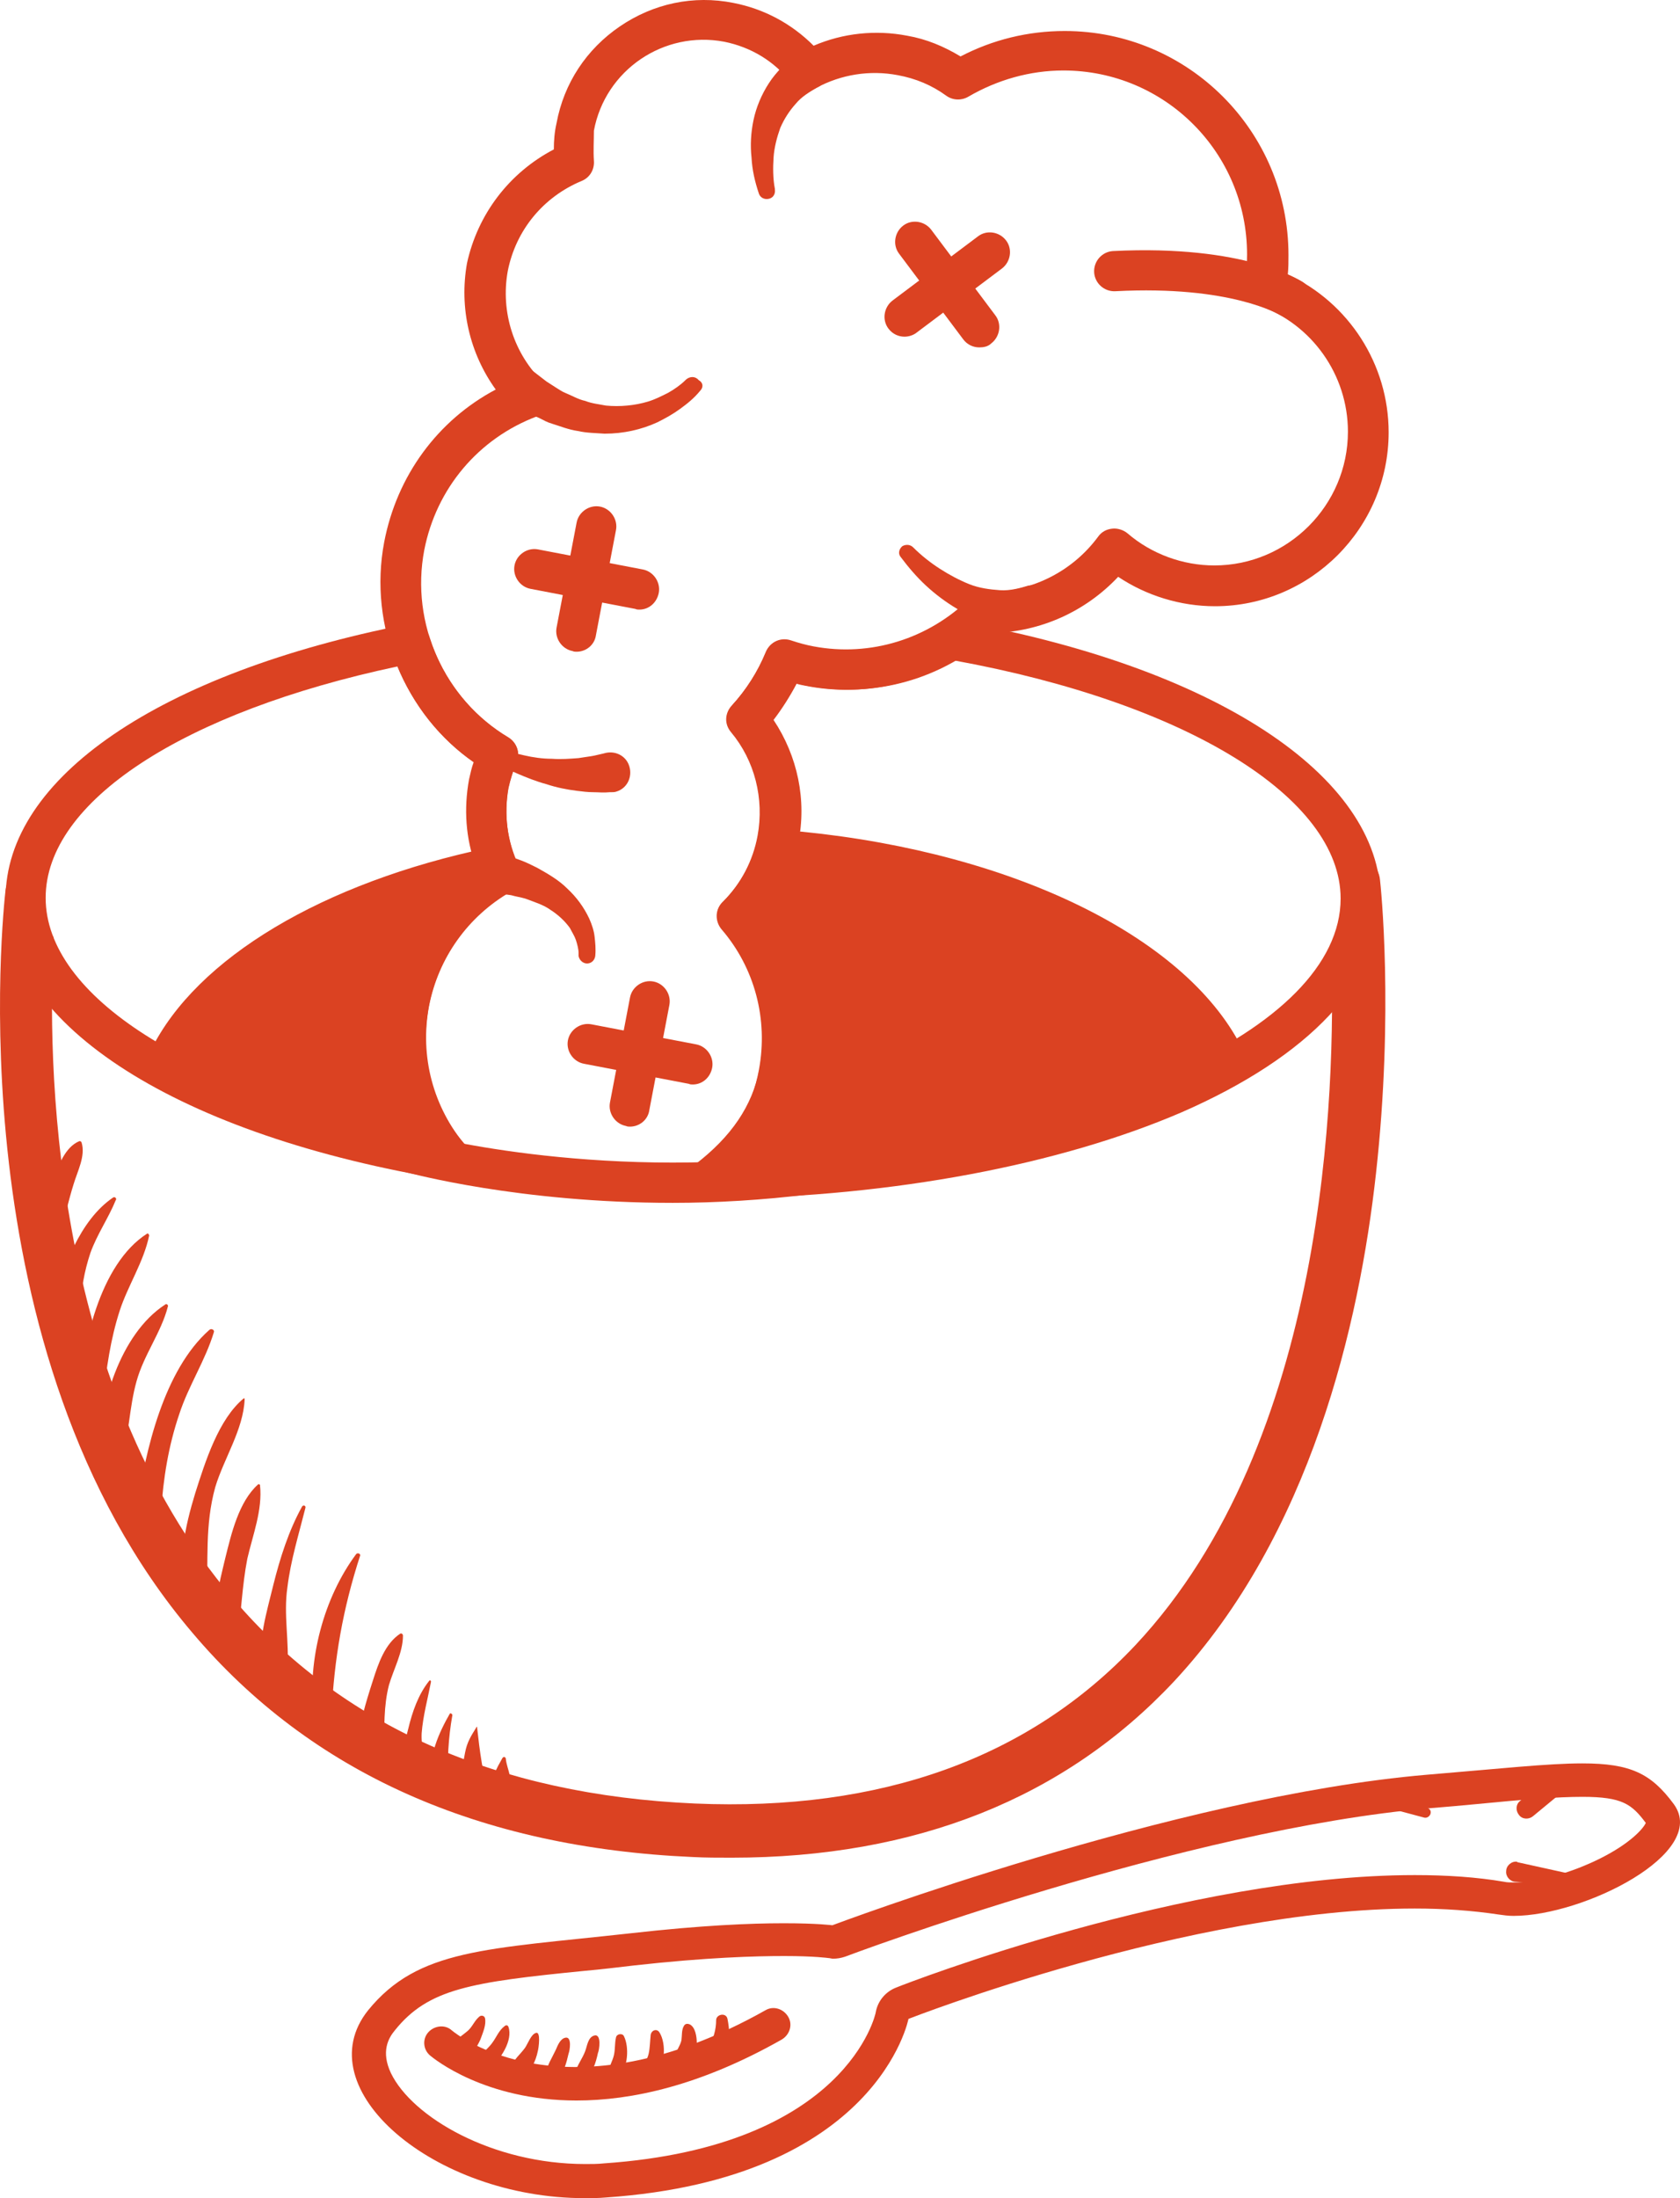 <svg width="78" height="102" viewBox="0 0 78 102" fill="none" xmlns="http://www.w3.org/2000/svg">
<path d="M33.963 86.202C33.374 86.202 32.754 86.202 32.164 86.171C22.242 85.736 14.428 82.26 8.94 75.773C-2.13 62.769 0.165 42.129 0.258 41.291C0.351 40.608 0.847 40.484 1.529 40.546C2.211 40.639 1.87 41.601 1.746 42.284C1.219 45.326 2.552 42.594 2.49 43.681C2.211 48.833 2.242 64.134 10.831 74.19C15.855 80.087 23.079 83.284 32.258 83.688C40.909 84.06 47.792 81.577 52.722 76.332C61.591 66.865 62.025 50.695 61.808 44.084C61.808 43.805 62.056 43.681 62.18 43.526C62.955 42.719 65.311 43.65 62.614 41.322C62.428 41.167 62.49 40.763 62.366 40.484C62.273 40.267 61.932 40.143 62.056 40.018C62.242 39.863 62.459 39.77 62.707 39.739C63.389 39.677 64.009 40.143 64.071 40.825C64.102 41.074 64.722 46.94 63.885 54.451C63.11 61.465 60.846 71.211 54.521 78.008C49.436 83.439 42.521 86.202 33.963 86.202Z" fill="#DB4222"/>
<path d="M32.814 55.723C32.535 55.723 32.256 55.599 32.07 55.351C31.76 54.947 31.822 54.358 32.256 54.047C33.962 52.744 34.923 51.316 35.264 49.609C35.698 47.281 35.078 44.891 33.528 43.091C33.218 42.719 33.218 42.16 33.59 41.819C34.427 40.981 34.985 39.925 35.202 38.746C35.512 37.039 35.078 35.27 33.962 33.935C33.652 33.563 33.683 33.066 33.993 32.725C34.675 31.98 35.202 31.142 35.574 30.242C35.76 29.776 36.256 29.559 36.721 29.714C37.093 29.838 37.435 29.931 37.776 29.994C40.411 30.49 43.109 29.652 45.031 27.759C45.217 27.573 45.465 27.48 45.714 27.48C47.791 27.511 49.745 26.579 50.985 24.903C51.14 24.686 51.357 24.562 51.636 24.531C51.884 24.5 52.163 24.593 52.349 24.748C53.465 25.71 54.923 26.238 56.38 26.238C59.791 26.238 62.582 23.445 62.582 20.031C62.582 17.392 60.907 15.034 58.427 14.165C57.992 14.009 57.744 13.575 57.806 13.14C57.868 12.706 57.899 12.24 57.899 11.806C57.899 7.088 54.086 3.271 49.372 3.271C47.822 3.271 46.303 3.705 44.969 4.481C44.659 4.667 44.256 4.667 43.946 4.45C43.264 3.953 42.52 3.643 41.683 3.488C40.38 3.24 39.047 3.457 37.9 4.078C37.497 4.295 37 4.202 36.721 3.829C35.946 2.836 34.861 2.184 33.621 1.936C30.83 1.408 28.101 3.24 27.574 6.064C27.574 6.529 27.543 6.995 27.574 7.461C27.605 7.864 27.388 8.237 27.016 8.392C25.218 9.137 23.946 10.688 23.574 12.582C23.233 14.475 23.853 16.43 25.249 17.765C25.466 17.982 25.59 18.323 25.528 18.634C25.466 18.944 25.249 19.193 24.939 19.317C22.21 20.341 20.256 22.669 19.698 25.524C19.047 28.938 20.628 32.445 23.605 34.215C24.008 34.463 24.163 34.959 23.977 35.363C23.822 35.735 23.698 36.139 23.605 36.542C23.388 37.784 23.543 39.025 24.07 40.143C24.287 40.577 24.101 41.105 23.698 41.353C21.714 42.501 20.349 44.426 19.915 46.66C19.45 49.143 20.039 51.409 21.683 53.209C22.024 53.582 21.993 54.171 21.621 54.513C21.249 54.854 20.66 54.823 20.319 54.451C18.303 52.247 17.528 49.361 18.086 46.319C18.551 43.805 20.008 41.601 22.086 40.174C21.621 38.901 21.528 37.535 21.776 36.17C21.838 35.891 21.9 35.611 21.993 35.363C18.768 33.097 17.094 29.062 17.838 25.152C18.427 22.079 20.319 19.503 23.016 18.075C21.807 16.399 21.311 14.289 21.683 12.209C22.179 9.944 23.636 8.019 25.714 6.933C25.714 6.529 25.745 6.126 25.838 5.723C26.179 3.86 27.233 2.277 28.784 1.222C30.334 0.167 32.194 -0.237 34.055 0.136C35.481 0.415 36.752 1.098 37.776 2.122C39.14 1.533 40.659 1.377 42.117 1.657C43.016 1.812 43.822 2.153 44.597 2.619C46.086 1.843 47.729 1.439 49.434 1.439C55.171 1.439 59.822 6.095 59.822 11.837C59.822 12.147 59.822 12.427 59.791 12.737C62.613 14.04 64.473 16.896 64.473 20.062C64.473 24.5 60.845 28.131 56.411 28.131C54.799 28.131 53.217 27.635 51.915 26.766C50.396 28.38 48.318 29.311 46.117 29.373C43.791 31.514 40.597 32.414 37.497 31.825C37.342 31.794 37.156 31.763 37 31.701C36.69 32.29 36.318 32.88 35.915 33.407C37.032 35.084 37.466 37.132 37.062 39.118C36.814 40.391 36.287 41.539 35.481 42.532C37.032 44.674 37.621 47.343 37.124 49.981C36.721 52.154 35.512 53.985 33.435 55.568C33.218 55.661 33.001 55.723 32.814 55.723Z" fill="#DB4222"/>
<path d="M20.972 54.761C20.91 54.761 20.879 54.761 20.817 54.761C8.321 52.712 0.259 47.591 0.259 41.694C0.259 36.108 7.391 31.235 18.895 28.969C19.36 28.876 19.825 29.155 19.949 29.59C20.569 31.545 21.872 33.19 23.608 34.245C24.011 34.493 24.166 34.99 23.98 35.394C23.825 35.766 23.701 36.169 23.608 36.573C23.391 37.815 23.546 39.056 24.073 40.173C24.29 40.608 24.104 41.136 23.701 41.384C21.717 42.532 20.352 44.456 19.918 46.691C19.484 49.019 20.104 51.378 21.655 53.209C21.903 53.519 21.934 53.923 21.748 54.264C21.623 54.575 21.314 54.761 20.972 54.761ZM18.461 30.924C8.507 33.035 2.12 37.194 2.12 41.663C2.12 46.225 8.817 50.447 18.988 52.495C18.027 50.602 17.717 48.46 18.12 46.35C18.585 43.836 20.042 41.632 22.12 40.204C21.655 38.932 21.561 37.566 21.81 36.201C21.872 35.921 21.934 35.642 22.027 35.394C20.445 34.307 19.205 32.755 18.461 30.924Z" fill="#DB4222"/>
<path d="M33.375 55.63C33.003 55.63 32.662 55.381 32.507 55.04C32.352 54.667 32.476 54.264 32.755 54.016C34.057 52.867 34.926 51.346 35.236 49.639C35.67 47.312 35.05 44.922 33.499 43.122C33.189 42.749 33.189 42.191 33.561 41.849C34.398 41.011 34.957 39.956 35.174 38.776C35.484 37.069 35.05 35.3 33.933 33.966C33.623 33.593 33.654 33.097 33.964 32.755C34.647 32.01 35.174 31.172 35.546 30.272C35.732 29.807 36.228 29.59 36.693 29.745C37.065 29.869 37.406 29.962 37.747 30.024C39.763 30.396 41.84 30.024 43.608 28.907C43.794 28.782 44.042 28.752 44.259 28.782C56.321 30.893 64.103 35.983 64.103 41.725C64.103 45.511 60.817 49.019 54.832 51.626C49.189 54.047 41.53 55.505 33.375 55.63ZM35.422 42.532C36.972 44.673 37.561 47.343 37.065 49.981C36.817 51.346 36.259 52.619 35.484 53.705C50.429 53.022 62.243 47.808 62.243 41.694C62.243 37.007 55.049 32.6 44.29 30.645C42.212 31.855 39.794 32.29 37.406 31.824C37.251 31.793 37.065 31.762 36.91 31.7C36.6 32.29 36.228 32.879 35.825 33.407C36.941 35.083 37.375 37.132 36.972 39.118C36.755 40.39 36.228 41.539 35.422 42.532Z" fill="#DB4222"/>
<path d="M31.235 55.816C24.104 55.816 19.081 54.45 18.832 54.388C18.336 54.264 18.057 53.736 18.181 53.24C18.305 52.743 18.832 52.464 19.329 52.588C19.422 52.619 27.453 54.791 37.437 53.581C37.964 53.519 38.398 53.891 38.46 54.388C38.522 54.885 38.15 55.35 37.654 55.412C35.39 55.692 33.22 55.816 31.235 55.816Z" fill="#DB4222"/>
<path d="M32.504 18.137C32.225 18.479 31.915 18.727 31.574 18.975C31.233 19.224 30.892 19.41 30.52 19.596C29.776 19.938 28.939 20.124 28.07 20.124C27.667 20.093 27.233 20.093 26.83 20C26.396 19.938 26.024 19.782 25.621 19.658C25.404 19.596 25.249 19.503 25.063 19.41L24.505 19.162C24.163 18.944 23.822 18.758 23.45 18.541C23.016 18.262 22.861 17.703 23.14 17.268C23.419 16.834 23.977 16.679 24.412 16.958C24.442 16.989 24.474 16.989 24.505 17.02L24.567 17.082L25.373 17.703L25.807 17.982C25.962 18.075 26.086 18.168 26.241 18.23C26.551 18.355 26.861 18.541 27.171 18.603C27.481 18.727 27.822 18.758 28.132 18.82C28.784 18.882 29.466 18.82 30.086 18.634C30.396 18.541 30.706 18.386 31.016 18.23C31.295 18.075 31.605 17.858 31.822 17.641L31.853 17.61C32.039 17.454 32.287 17.454 32.442 17.641C32.66 17.765 32.66 17.982 32.504 18.137Z" fill="#DB4222"/>
<path d="M35.233 8.982C35.047 8.423 34.923 7.895 34.892 7.306C34.83 6.747 34.861 6.157 34.985 5.568C35.109 4.978 35.357 4.388 35.698 3.861C36.039 3.333 36.505 2.898 36.97 2.495C37.373 2.153 37.962 2.216 38.272 2.619C38.613 3.023 38.551 3.612 38.148 3.923C38.117 3.954 38.086 3.985 38.024 4.016L37.962 4.047C37.59 4.264 37.218 4.481 36.939 4.823C36.66 5.133 36.412 5.505 36.225 5.94C36.071 6.375 35.947 6.84 35.916 7.306C35.885 7.771 35.885 8.299 35.977 8.764V8.795C36.008 9.013 35.885 9.199 35.667 9.23C35.481 9.261 35.295 9.168 35.233 8.982Z" fill="#DB4222"/>
<path d="M59.978 14.785C59.792 14.785 59.637 14.723 59.451 14.63C59.389 14.599 57.156 13.233 51.792 13.513C51.265 13.544 50.831 13.14 50.8 12.644C50.769 12.116 51.172 11.682 51.668 11.65C57.807 11.34 60.35 13.016 60.474 13.078C60.908 13.358 61.001 13.947 60.722 14.382C60.567 14.661 60.257 14.785 59.978 14.785Z" fill="#DB4222"/>
<path d="M42.398 25.4C42.77 25.773 43.204 26.114 43.638 26.393C44.072 26.673 44.537 26.921 45.002 27.107C45.468 27.293 45.964 27.355 46.429 27.387C46.894 27.418 47.359 27.293 47.762 27.169H47.824C48.32 27.014 48.847 27.293 48.971 27.79C49.126 28.287 48.847 28.814 48.351 28.938C48.289 28.938 48.258 28.969 48.196 28.969C47.514 29.063 46.863 29.062 46.212 28.938C45.592 28.783 44.971 28.566 44.444 28.256C43.917 27.945 43.421 27.573 42.987 27.169C42.553 26.766 42.181 26.331 41.809 25.835C41.684 25.68 41.747 25.462 41.902 25.338C42.088 25.245 42.274 25.276 42.398 25.4Z" fill="#DB4222"/>
<path d="M23.108 34.681C23.511 34.836 23.914 34.96 24.348 35.053C24.751 35.146 25.185 35.209 25.619 35.209C26.053 35.24 26.456 35.209 26.859 35.178C27.076 35.146 27.262 35.115 27.48 35.084C27.666 35.053 27.883 34.991 28.038 34.96C28.534 34.805 29.061 35.053 29.216 35.55C29.371 36.047 29.123 36.574 28.627 36.729C28.534 36.76 28.472 36.76 28.379 36.76H28.317C28.007 36.791 27.79 36.76 27.542 36.76C27.294 36.76 27.046 36.729 26.797 36.698C26.301 36.636 25.836 36.543 25.371 36.388C24.906 36.264 24.441 36.078 24.007 35.891C23.573 35.705 23.17 35.457 22.767 35.178C22.611 35.084 22.58 34.898 22.673 34.743C22.797 34.65 22.953 34.619 23.108 34.681Z" fill="#DB4222"/>
<path d="M26.862 44.209C26.862 44.053 26.8 43.805 26.738 43.619C26.676 43.433 26.552 43.247 26.459 43.06C26.211 42.719 25.901 42.44 25.56 42.222C25.218 41.974 24.784 41.85 24.381 41.695C24.164 41.633 23.947 41.602 23.73 41.539L23.048 41.446H22.986C22.49 41.353 22.118 40.888 22.211 40.391C22.304 39.895 22.769 39.522 23.265 39.615C23.327 39.615 23.389 39.646 23.42 39.646L24.195 39.926C24.443 40.019 24.691 40.143 24.939 40.267C25.436 40.546 25.932 40.826 26.335 41.229C26.769 41.633 27.11 42.098 27.358 42.626C27.482 42.905 27.575 43.184 27.606 43.464C27.637 43.743 27.668 44.023 27.637 44.364C27.606 44.581 27.42 44.736 27.203 44.705C27.017 44.674 26.893 44.519 26.862 44.364V44.209Z" fill="#DB4222"/>
<path d="M41.995 15.623C41.716 15.623 41.437 15.499 41.251 15.251C40.941 14.847 41.034 14.258 41.437 13.947L45.406 10.968C45.809 10.657 46.398 10.751 46.708 11.154C47.018 11.557 46.925 12.147 46.522 12.457L42.553 15.437C42.398 15.561 42.181 15.623 41.995 15.623Z" fill="#DB4222"/>
<path d="M45.466 16.12C45.187 16.12 44.908 15.996 44.722 15.747L41.745 11.775C41.435 11.371 41.528 10.781 41.931 10.471C42.334 10.161 42.923 10.254 43.233 10.657L46.21 14.63C46.52 15.033 46.427 15.623 46.024 15.934C45.869 16.089 45.652 16.12 45.466 16.12Z" fill="#DB4222"/>
<path d="M26.771 30.242C26.709 30.242 26.647 30.242 26.584 30.211C26.088 30.118 25.747 29.621 25.84 29.125L26.771 24.252C26.864 23.755 27.36 23.414 27.856 23.507C28.352 23.6 28.693 24.097 28.6 24.593L27.67 29.466C27.608 29.932 27.205 30.242 26.771 30.242Z" fill="#DB4222"/>
<path d="M29.687 28.287C29.625 28.287 29.563 28.287 29.501 28.256L24.633 27.324C24.136 27.231 23.795 26.735 23.888 26.238C23.981 25.741 24.477 25.4 24.974 25.493L29.842 26.424C30.338 26.517 30.679 27.014 30.586 27.511C30.493 27.976 30.121 28.287 29.687 28.287Z" fill="#DB4222"/>
<path d="M29.25 52.279C29.188 52.279 29.126 52.279 29.064 52.248C28.568 52.154 28.227 51.658 28.32 51.161L29.25 46.288C29.343 45.792 29.839 45.45 30.335 45.544C30.831 45.637 31.172 46.133 31.079 46.63L30.149 51.503C30.087 51.968 29.684 52.279 29.25 52.279Z" fill="#DB4222"/>
<path d="M32.166 50.323C32.104 50.323 32.042 50.323 31.98 50.292L27.112 49.361C26.616 49.268 26.274 48.771 26.367 48.275C26.46 47.778 26.957 47.437 27.453 47.53L32.321 48.461C32.817 48.554 33.158 49.051 33.065 49.547C32.972 50.013 32.6 50.323 32.166 50.323Z" fill="#DB4222"/>
<path d="M7.575 49.609C7.482 49.609 7.389 49.578 7.296 49.547C6.986 49.392 6.862 49.019 7.017 48.709C9.126 44.457 14.986 40.95 22.707 39.336C23.048 39.274 23.358 39.491 23.451 39.801C23.513 40.143 23.296 40.453 22.986 40.546C15.637 42.067 10.087 45.326 8.133 49.268C8.04 49.485 7.823 49.609 7.575 49.609Z" fill="#DB4222"/>
<path d="M57.186 49.702C56.969 49.702 56.721 49.578 56.628 49.361C54.302 44.519 46.643 40.795 37.093 39.832C36.752 39.801 36.504 39.491 36.535 39.15C36.566 38.808 36.876 38.56 37.217 38.591C47.202 39.584 55.263 43.588 57.744 48.802C57.899 49.112 57.775 49.485 57.465 49.64C57.341 49.671 57.279 49.702 57.186 49.702Z" fill="#DB4222"/>
<path d="M73.466 83.378C75.326 83.378 75.76 83.719 76.412 84.588C76.287 84.868 75.667 85.55 74.303 86.233C72.939 86.916 71.357 87.35 70.272 87.35C70.117 87.35 69.962 87.35 69.838 87.32C68.567 87.102 67.171 87.009 65.683 87.009C55.078 87.009 42.148 92.006 41.621 92.223C41.125 92.409 40.753 92.844 40.66 93.372C40.66 93.434 39.327 99.61 28.04 100.386C27.761 100.417 27.451 100.417 27.172 100.417C22.862 100.417 19.141 98.245 18.149 96.196C17.683 95.203 18.025 94.582 18.335 94.21C19.885 92.285 21.838 91.975 27.203 91.447C27.916 91.385 28.66 91.292 29.466 91.199C32.815 90.827 35.079 90.765 36.412 90.765C37.807 90.765 38.459 90.858 38.459 90.858C38.52 90.858 38.614 90.889 38.675 90.889C38.862 90.889 39.048 90.858 39.234 90.796C39.389 90.734 55.047 84.868 66.396 83.905C67.171 83.843 67.853 83.781 68.505 83.719C70.706 83.502 72.319 83.378 73.466 83.378ZM73.466 81.826C71.853 81.826 69.621 82.074 66.241 82.353C54.551 83.347 38.645 89.337 38.645 89.337C38.645 89.337 37.962 89.244 36.381 89.244C34.862 89.244 32.567 89.337 29.28 89.709C22.552 90.454 19.42 90.423 17.094 93.279C14.18 96.91 20.133 102 27.141 102C27.451 102 27.792 102 28.133 101.969C40.753 101.1 42.179 93.682 42.179 93.682C42.179 93.682 55.264 88.561 65.683 88.561C67.047 88.561 68.35 88.654 69.59 88.84C69.807 88.871 70.024 88.902 70.272 88.902C73.528 88.902 79.357 85.985 77.714 83.719C76.66 82.291 75.698 81.826 73.466 81.826Z" fill="#DB4222"/>
<path d="M26.768 97.469C22.489 97.469 20.133 95.513 19.978 95.389C19.637 95.11 19.606 94.613 19.885 94.303C20.164 93.992 20.66 93.93 20.97 94.21C21.187 94.396 26.272 98.493 35.544 93.278C35.916 93.061 36.381 93.216 36.598 93.589C36.815 93.961 36.66 94.427 36.288 94.644C32.505 96.786 29.311 97.469 26.768 97.469Z" fill="#DB4222"/>
<path d="M70.677 83.502L72.692 82.415C72.817 82.353 72.941 82.385 73.003 82.509C73.065 82.602 73.034 82.726 72.941 82.819L71.173 84.278C70.987 84.433 70.677 84.433 70.522 84.216C70.367 84.029 70.367 83.719 70.584 83.564C70.615 83.533 70.646 83.502 70.677 83.502Z" fill="#DB4222"/>
<path d="M64.256 82.881L66.302 83.905C66.426 83.968 66.457 84.092 66.395 84.216C66.333 84.309 66.24 84.371 66.116 84.34L63.915 83.75C63.666 83.688 63.511 83.44 63.574 83.161C63.636 82.912 63.884 82.757 64.163 82.819C64.194 82.881 64.225 82.881 64.256 82.881Z" fill="#DB4222"/>
<path d="M70.488 86.419L73.309 87.04C73.433 87.071 73.526 87.195 73.495 87.319C73.464 87.443 73.371 87.505 73.247 87.505L70.364 87.319C70.115 87.319 69.898 87.071 69.93 86.822C69.93 86.574 70.178 86.357 70.426 86.388C70.457 86.419 70.488 86.419 70.488 86.419Z" fill="#DB4222"/>
<path d="M3.79 53.022C3.79 52.991 3.728 52.929 3.666 52.96C3.015 53.24 2.735 54.078 2.456 54.698C2.115 55.505 1.774 56.343 1.712 57.212C1.65 57.833 2.518 57.833 2.704 57.337C3.015 56.561 3.17 55.723 3.418 54.947C3.604 54.326 3.976 53.643 3.79 53.022Z" fill="#DB4222"/>
<path d="M5.249 55.569C3.699 56.624 2.892 58.859 2.489 60.597C2.272 61.497 3.699 61.683 3.73 60.752C3.761 59.852 3.916 58.983 4.195 58.145C4.505 57.276 5.032 56.531 5.373 55.693C5.435 55.631 5.342 55.507 5.249 55.569Z" fill="#DB4222"/>
<path d="M6.924 57.337C6.924 57.275 6.862 57.213 6.831 57.244C4.63 58.641 3.761 62.521 3.73 64.942C3.73 65.686 4.847 65.531 4.785 64.91C4.94 63.514 5.126 62.148 5.56 60.814C5.932 59.665 6.676 58.548 6.924 57.337Z" fill="#DB4222"/>
<path d="M7.67 60.534C5.562 61.899 4.57 65.282 4.601 67.641C4.601 68.231 5.469 68.355 5.624 67.796C5.996 66.617 5.996 65.313 6.337 64.103C6.678 62.861 7.484 61.837 7.794 60.627C7.825 60.565 7.732 60.471 7.67 60.534Z" fill="#DB4222"/>
<path d="M9.716 61.714C7.608 63.576 6.74 67.332 6.368 69.97C6.244 70.777 7.422 70.932 7.484 70.125C7.577 68.604 7.825 67.083 8.321 65.625C8.755 64.29 9.53 63.142 9.933 61.807C9.964 61.714 9.809 61.621 9.716 61.714Z" fill="#DB4222"/>
<path d="M11.327 64.879C10.149 65.841 9.529 67.828 9.064 69.287C8.599 70.807 8.134 72.794 8.723 74.346C8.909 74.811 9.56 74.749 9.591 74.222C9.684 72.421 9.498 70.807 9.994 69.007C10.397 67.673 11.296 66.338 11.358 64.941C11.358 64.879 11.327 64.879 11.327 64.879Z" fill="#DB4222"/>
<path d="M12.072 68.914C12.072 68.883 12.011 68.852 11.979 68.883C11.08 69.69 10.739 71.18 10.46 72.297C10.181 73.477 9.778 74.904 10.181 76.115C10.305 76.487 10.956 76.58 11.018 76.115C11.204 74.842 11.235 73.601 11.483 72.328C11.731 71.242 12.197 70.062 12.072 68.914Z" fill="#DB4222"/>
<path d="M13.343 73.662C13.498 72.39 13.87 71.21 14.18 69.969C14.211 69.876 14.087 69.814 14.025 69.907C13.405 71.024 13.002 72.297 12.692 73.538C12.382 74.811 11.978 76.114 12.133 77.449C12.226 78.194 13.281 78.225 13.343 77.449C13.436 76.145 13.157 74.935 13.343 73.662Z" fill="#DB4222"/>
<path d="M16.538 72.111C15.019 74.159 14.275 77.015 14.554 79.56C14.616 80.088 15.36 80.088 15.391 79.56C15.515 76.953 15.918 74.656 16.724 72.173C16.724 72.08 16.6 72.049 16.538 72.111Z" fill="#DB4222"/>
<path d="M18.709 75.897C18.709 75.835 18.647 75.773 18.585 75.804C17.872 76.269 17.562 77.201 17.314 77.977C16.973 79.032 16.663 80.056 16.57 81.173C16.508 81.98 17.841 82.011 17.841 81.173C17.841 80.18 17.81 79.156 18.058 78.194C18.275 77.449 18.709 76.673 18.709 75.897Z" fill="#DB4222"/>
<path d="M19.577 80.428C19.639 79.621 19.856 78.845 20.011 78.038C20.011 77.976 19.949 77.945 19.918 78.007C19.422 78.628 19.143 79.435 18.957 80.211C18.802 80.863 18.492 81.701 18.864 82.29C18.988 82.508 19.36 82.539 19.484 82.29C19.763 81.732 19.546 81.08 19.577 80.428Z" fill="#DB4222"/>
<path d="M21.002 79.591C21.002 79.529 20.909 79.467 20.878 79.529C20.382 80.398 19.855 81.546 20.072 82.539C20.165 82.881 20.661 82.881 20.754 82.539C20.847 82.105 20.785 81.639 20.816 81.174C20.847 80.646 20.909 80.118 21.002 79.591Z" fill="#DB4222"/>
<path d="M22.367 81.795C22.274 81.236 22.212 80.709 22.15 80.15C22.15 80.119 22.119 80.119 22.119 80.15C21.871 80.553 21.685 80.833 21.592 81.329C21.499 81.764 21.437 82.229 21.468 82.695C21.468 82.881 21.561 83.067 21.716 83.16C21.747 83.192 21.778 83.192 21.84 83.222C21.995 83.285 22.15 83.285 22.274 83.16C22.677 82.788 22.429 82.229 22.367 81.795Z" fill="#DB4222"/>
<path d="M23.669 82.384C23.607 82.105 23.514 81.888 23.483 81.608C23.483 81.546 23.39 81.484 23.327 81.577C23.11 81.981 22.614 82.725 23.048 83.16C23.172 83.284 23.421 83.315 23.544 83.16C23.762 82.881 23.73 82.695 23.669 82.384Z" fill="#DB4222"/>
<path d="M24.785 82.788C24.754 82.695 24.599 82.726 24.599 82.819C24.568 82.943 24.537 83.036 24.475 83.129C24.351 83.315 24.661 83.502 24.754 83.315C24.847 83.129 24.847 82.974 24.785 82.788Z" fill="#DB4222"/>
<path d="M22.519 93.65C22.488 93.526 22.333 93.495 22.24 93.588C22.023 93.775 21.93 94.054 21.713 94.24C21.496 94.426 21.248 94.582 21.031 94.799C20.628 95.14 21.155 95.854 21.62 95.544C21.93 95.326 22.147 94.985 22.302 94.644C22.426 94.302 22.581 93.961 22.519 93.65Z" fill="#DB4222"/>
<path d="M23.607 94.054C23.576 93.961 23.483 93.961 23.421 94.023C23.173 94.209 23.049 94.52 22.894 94.737C22.708 95.016 22.46 95.203 22.212 95.451C21.871 95.792 22.367 96.258 22.739 95.978C23.235 95.575 23.824 94.675 23.607 94.054Z" fill="#DB4222"/>
<path d="M24.878 94.334C24.661 94.395 24.506 94.83 24.382 95.016C24.165 95.327 23.823 95.575 23.73 95.947C23.669 96.196 23.886 96.413 24.134 96.351C24.63 96.227 24.878 95.637 24.971 95.171C25.002 95.078 25.126 94.24 24.878 94.334Z" fill="#DB4222"/>
<path d="M26.273 94.551C26.025 94.582 25.901 94.892 25.808 95.109C25.652 95.451 25.404 95.823 25.342 96.196C25.28 96.475 25.622 96.723 25.869 96.506C26.18 96.196 26.304 95.699 26.397 95.296C26.459 95.141 26.552 94.52 26.273 94.551Z" fill="#DB4222"/>
<path d="M27.575 94.458C27.296 94.551 27.265 94.924 27.172 95.172C27.048 95.513 26.8 95.824 26.707 96.165C26.645 96.382 26.924 96.693 27.141 96.506C27.513 96.227 27.668 95.699 27.761 95.265C27.823 95.141 27.947 94.334 27.575 94.458Z" fill="#DB4222"/>
<path d="M28.97 94.489C28.908 94.334 28.629 94.365 28.598 94.551C28.536 94.83 28.567 95.079 28.505 95.358C28.443 95.637 28.288 95.855 28.257 96.134C28.226 96.413 28.598 96.506 28.753 96.351C29.156 95.948 29.218 94.986 28.97 94.489Z" fill="#DB4222"/>
<path d="M30.613 94.302C30.489 94.116 30.241 94.209 30.21 94.427C30.179 94.706 30.179 95.016 30.117 95.296C30.055 95.575 29.869 95.792 29.838 96.071C29.807 96.32 30.117 96.475 30.334 96.351C30.893 95.978 30.955 94.83 30.613 94.302Z" fill="#DB4222"/>
<path d="M32.01 93.93C31.917 93.899 31.824 93.899 31.762 93.992C31.638 94.178 31.669 94.458 31.638 94.675C31.576 94.954 31.39 95.14 31.359 95.389C31.297 95.668 31.607 96.009 31.917 95.792C32.227 95.575 32.32 95.171 32.351 94.799C32.351 94.52 32.289 94.054 32.01 93.93Z" fill="#DB4222"/>
<path d="M33.776 93.682C33.714 93.371 33.249 93.464 33.249 93.744C33.249 93.961 33.218 94.178 33.156 94.395C33.094 94.613 33.001 94.799 32.97 95.016C32.908 95.42 33.466 95.482 33.652 95.202C33.931 94.799 33.87 94.147 33.776 93.682Z" fill="#DB4222"/>
<path d="M7.573 48.989L12.224 43.961L16.907 41.664L21.868 40.143L22.612 37.909L22.302 40.516L19.728 44.395L19.418 51.627L20.162 53.831L9.155 50.386L7.573 48.989Z" fill="#DB4222"/>
<path d="M35.418 35.177L36.193 37.412L34.86 41.726L35.418 45.078L36.162 49.796L32.814 54.793L45.93 53.365L59.294 48.43L57.775 49.299L57.185 48.585L56.441 47.096L54.085 45.295L48.286 41.85L40.348 39.647L35.418 39.429V35.177Z" fill="#DB4222"/>
</svg>
